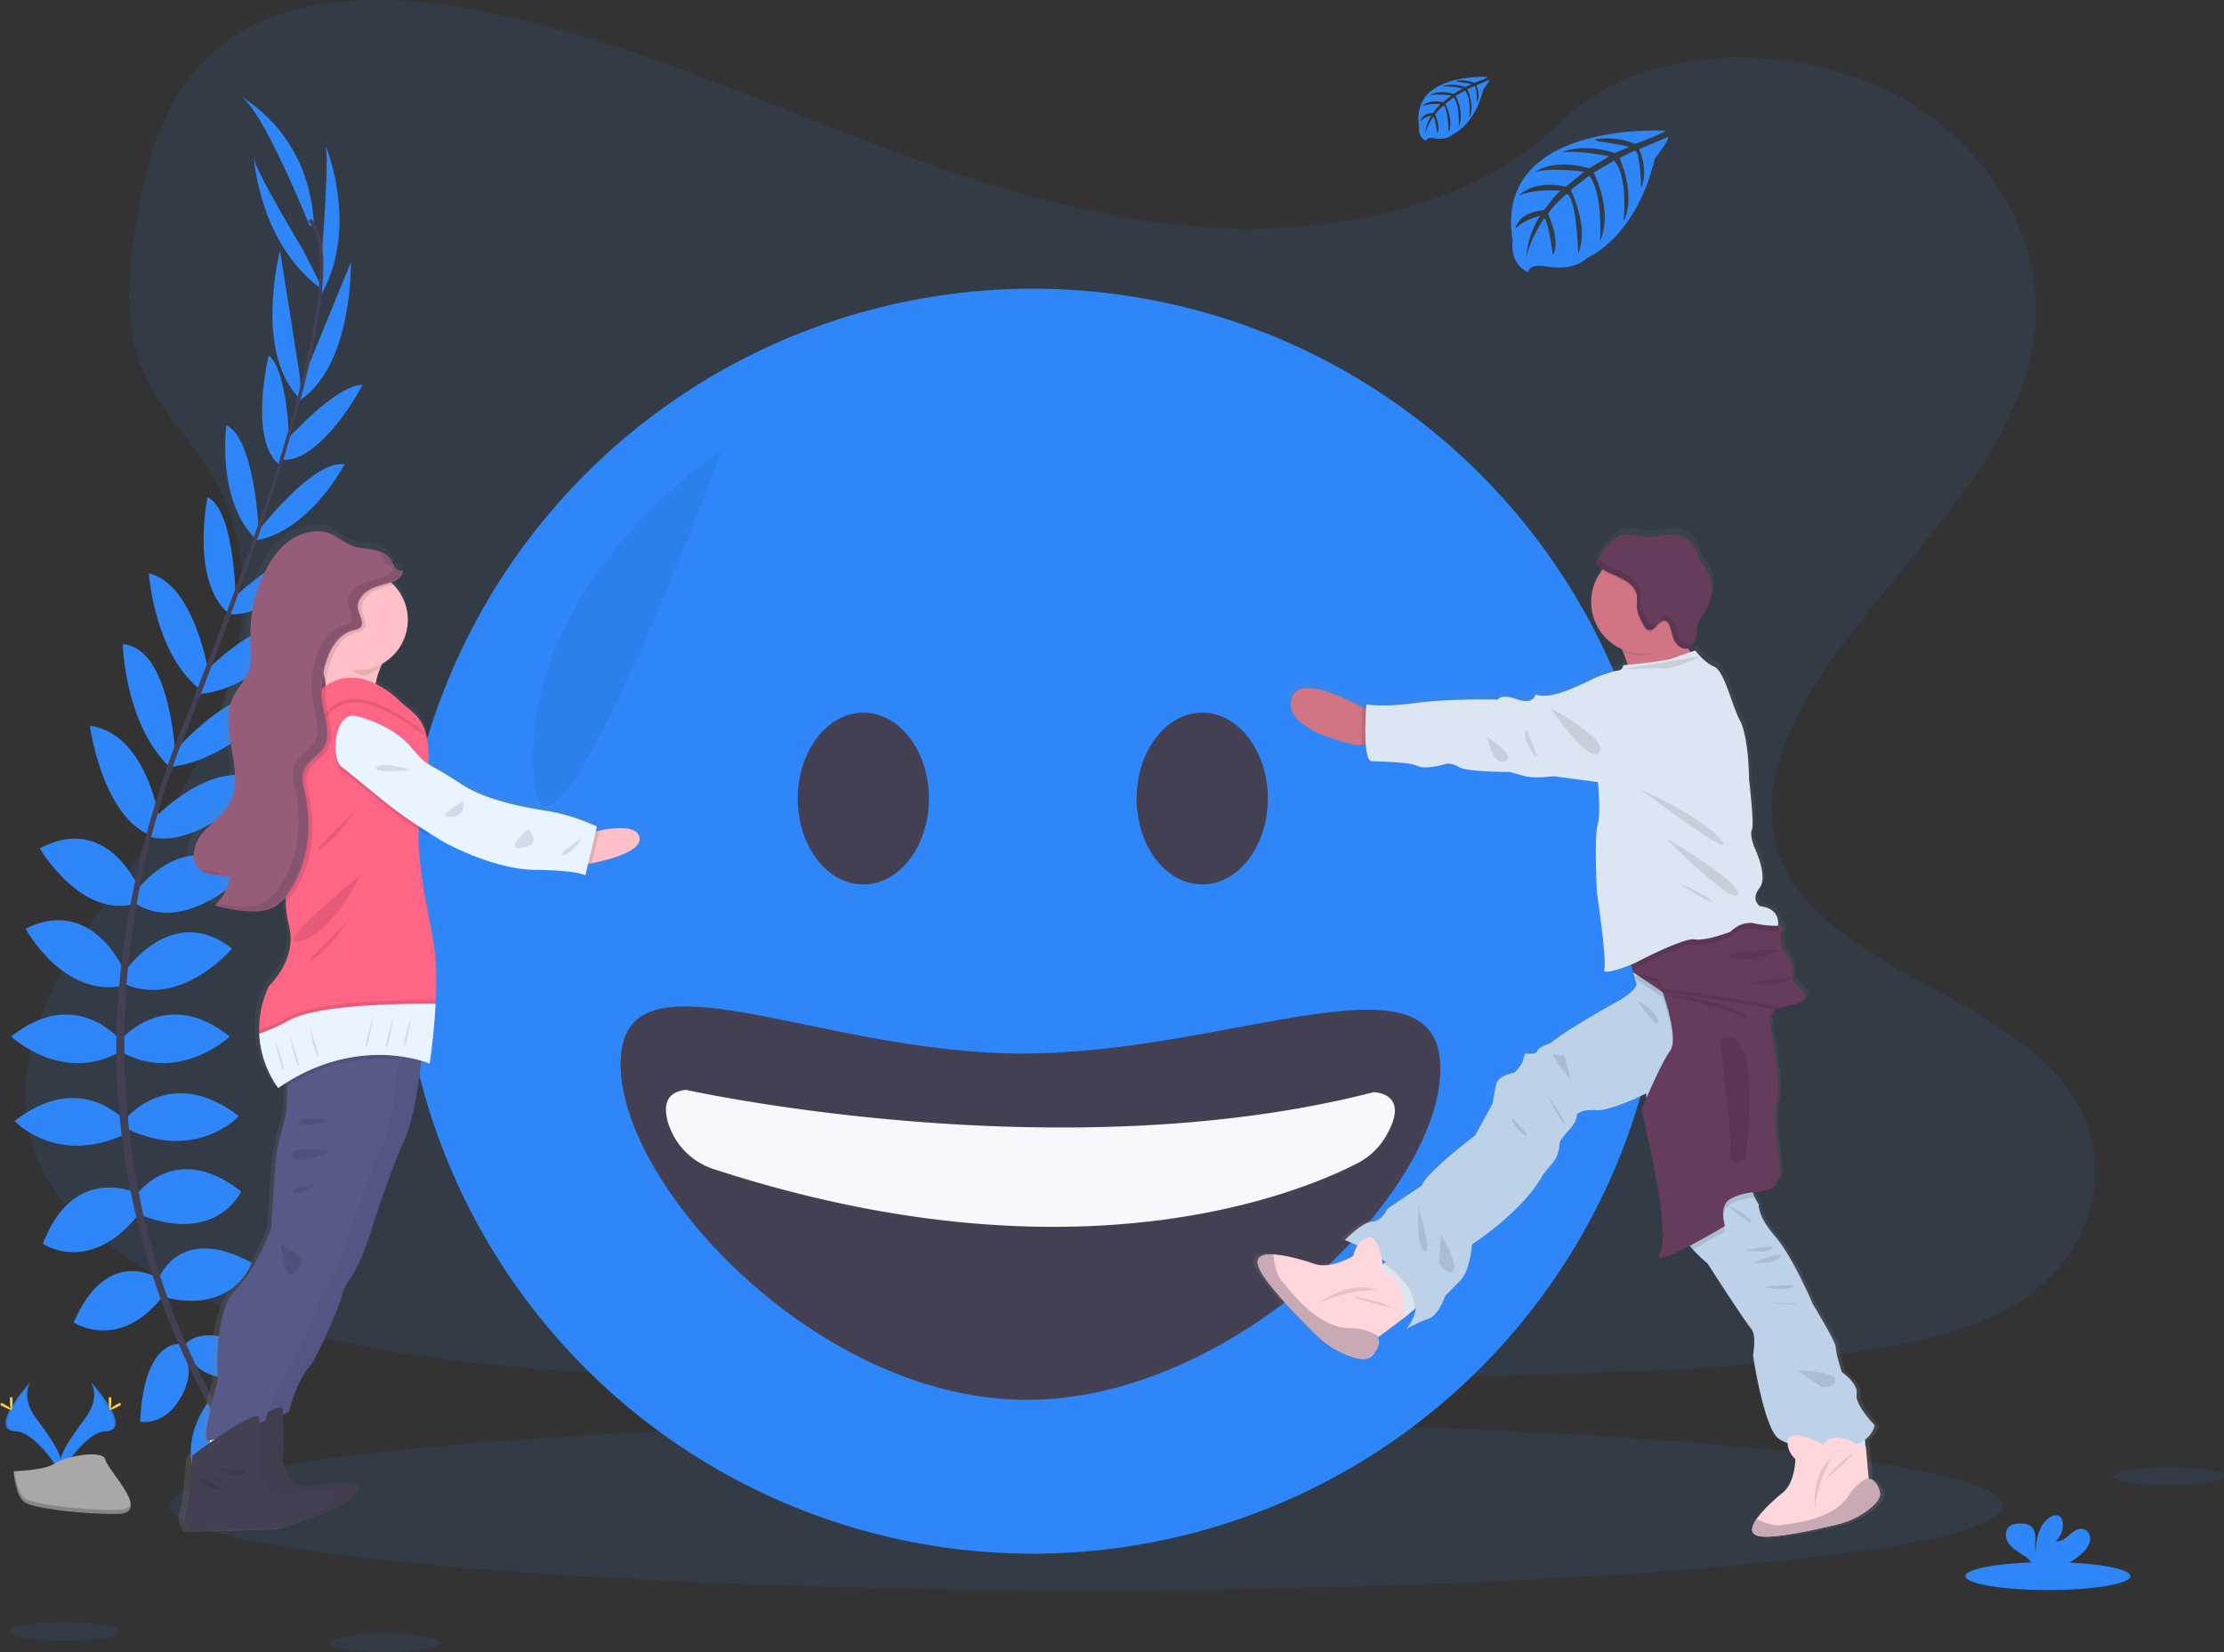 <svg data-name="Layer 1" xmlns="http://www.w3.org/2000/svg" xmlns:xlink="http://www.w3.org/1999/xlink" width="1084.77" height="805.94"><rect width="100%" height="100%" fill="#333333" stroke="none"/><defs><linearGradient id="a" x1="822.82" y1="797.01" x2="822.82" y2="304.35" gradientUnits="userSpaceOnUse"><stop offset="0" stop-color="gray" stop-opacity=".25"/><stop offset=".54" stop-color="gray" stop-opacity=".12"/><stop offset="1" stop-color="gray" stop-opacity=".1"/></linearGradient><linearGradient id="b" x1="258.73" y1="794.35" x2="258.73" y2="303.01" xlink:href="#a"/><linearGradient id="c" x1="255.59" y1="323.37" x2="255.59" y2="322.54" xlink:href="#a"/><linearGradient id="d" x1="253.51" y1="322.46" x2="253.51" y2="321.18" xlink:href="#a"/></defs><path d="M598.97 111.4c-64.72-2.24-126.36-23.14-185.22-46S296.59 17.22 233.38 5.1c-40.63-7.79-87.1-8.89-119.83 12.9-31.51 21-41.69 57.14-47.16 90.72-4.12 25.26-6.54 51.85 4.74 75.5 7.84 16.42 21.75 30.22 31.36 45.94 33.47 54.73 9.81 122.2-26.45 175.64-17 25.06-36.75 49-49.88 75.65S7 538.7 18.49 565.97c11.38 27 38.51 47.24 67.9 61.49 59.69 28.95 130 37.23 198.61 41.93 151.83 10.38 304.46 5.89 456.69 1.38 56.34-1.67 112.92-3.35 168.34-12.07 30.78-4.83 62.55-12.51 84.9-31 28.36-23.53 35.39-63.37 16.38-92.88-31.88-49.49-120-61.78-142.31-114.89-12.26-29.24.33-61.8 18.16-88.91 38.24-58.17 102.33-109.2 105.71-175.68 2.31-45.66-28.5-91.39-76.14-113-49.93-22.64-119.18-19.79-156 17.69-37.95 38.5-104.61 53.36-161.76 51.37z" fill="#2e86f8" opacity=".1"/><path d="M103.94 684.07s21-3.36 33.6 11.48c0 0-9.24 7.28-29.12-2.8zm-2.25-.32s-13.39 16.52-6.82 34.84c0 0 10.92-4.37 12.11-26.63zm-12.03-27.12s8.4-15.4 42 6.16c0 0-4.48 10.36-19.32 9.52s-18.76-7.56-22.68-15.68zm-2.17-1.11s-17.43-2-19.12 37.9c0 0 11 2.3 18.9-10.32s4.61-19.7.22-27.58zM77.38 623.7s9.8-27.17 45.36-7.84c0 0-8.12 24.92-41.72 17.08zm-11-40.61s18.49-27.44 51.25-2c0 0-11.48 25.77-48.45 11.76zm-3.89-38.64s21.57-25.2 54.05 0c0 0-20.44 22.12-54 6.44zm-3.36-37.48s21.85-26.32 52.93-1.4c0 0-24.64 23.24-52.93 7.56zm1.96-33.36s23-33.89 52.09-10.93c0 0-24.64 29.13-52.09 17.37zm5.29-38.93s24.37-33.6 52.65-7.84c0 0-28.84 29.12-52.65 14zm8.16-34.79s28.84-31.57 54-19c0 0-30.06 33.53-55.26 27.37zm10.08-32.92s33.32-38.65 52.64-25.76c0 0-24.52 30-55 33zm14.55-38.31s29.13-31.58 50.41-23.69c0 0-24.92 32.77-54.32 33.61zm13.21-35.78s32.2-30.24 46.2-24.92c0 0-23.24 33.6-47.6 31.64zm12.84-33.04s27.72-36.12 42.84-33.32c0 0-16.8 32.2-42.84 37zm13.98-44.54s24.5-27.7 37.73-27.63c0 0-19.34 37-38.74 36.66zm8.28-29.66l23.66-57.67s1.19 52.14-26.67 68.39zm9.61-63.62s3.92-48.16 1.4-52.08c0 0 16.92 40-1.57 73.36zM76.38 623.05s-24.54-15.21-40.43 22c0 0 21.84 14.49 43.31-12.51zm-10.75-41.5s-30.1-13.74-44.71 25.12c0 0 23.26 15.95 47.45-15.31zm-4.54-34.79s-21.56-25.2-54 0c0 0 20.44 22.12 54 6.44zm-2.71-39.79s-21.84-26.32-52.93-1.4c0 0 24.65 23.24 52.93 7.56zm2.71-32.41s-15.32-38-48.62-21.63c0 0 18 33.66 47.27 27.93z" fill="#2e86f8"/><path d="M68.38 434.49s-15.22-38.61-49-20.7c0 0 20.68 35.38 47.5 26.67zm9.4-34.4s-6-42.33-33.95-46.12c0 0 5.93 44.64 30.22 53.75zm7.6-33.12s-2.34-51-25.49-52.77c0 0 .78 38.71 22.88 60zm16.19-39.76s-6.91-42.41-29-47.6c0 0 2.74 41.08 26.82 58zm13.39-34.02s-.24-44.18-13.73-50.67c0 0-8.38 40 9.82 56.31zm11.29-33.84s-1.87-45.5-15.87-51.91c0 0-4.79 36 13.77 54.89zm14.9-40.38s-.09-37-10.06-45.67c0 0-9.93 40.53 4.85 53.11z" fill="#2e86f8"/><path d="M146.3 183.81l-9.7-61.58s-13.22 50.46 10.17 72.74zm1.9-61.2s-24.92-41.4-24.41-46c0 0 2.65 43.39 34 65zm2.92-12.23s-23.52-58.8-34.16-63.57c0 0 33.6 17.09 36.12 61.89z" fill="#2e86f8"/><path d="M138.06 224.68l-1.6-.5c19.85-64.73 24.8-106 13.94-116.34l1.16-1.22c11.51 10.91 6.82 51.74-13.5 118.06z" fill="#444053"/><path d="M83.38 376.19l-2.38-.84c2.1-5.93 4.38-11.95 6.76-17.89 20.72-51.63 38.35-99.67 49.67-136.55l2.06-1c-11.33 37-28.65 86.83-49.39 138.53-2.34 5.87-4.6 11.85-6.72 17.75z" fill="#444053"/><path d="M133.49 732.52c-.32-.36-32.5-36.58-54.92-98.44a364.42 364.42 0 01-21.7-112.77c-1.53-48.13 8.56-101.88 25.87-150.69l1.88 2.2c-38.84 109.56-23.41 203.45-2.94 260 22.19 61.29 54 97.13 54.31 97.48z" fill="#444053"/><ellipse cx="529.83" cy="734.49" rx="446.98" ry="41.12" fill="#2e86f8" opacity=".1"/><circle cx="503.74" cy="449.31" r="308.5" fill="#2e86f8"/><ellipse cx="421.09" cy="389.51" rx="31.99" ry="41.9" fill="#444053"/><ellipse cx="586.39" cy="389.51" rx="31.99" ry="41.9" fill="#444053"/><path d="M702.55 521.3c0 60.15-100.48 161.48-201.86 161.48s-198-103.61-198-163.77 94.57-5.14 196-5.14 203.86-52.73 203.86 7.43z" fill="#444053"/><path d="M334.59 531.58s182.24 40.56 335.35 1.14c0 0 18.74 0 5.94 21.66a34.49 34.49 0 01-14 13.13c-29.5 15.08-138.79 59.65-313.5 2.81a34.36 34.36 0 01-22.68-23.23c-2.02-7.44-1.14-14.48 8.89-15.51z" fill="#f6f8fb"/><path d="M352.15 219.65s-92.93 59.42-92.17 152.32 92.17-152.32 92.17-152.32z" opacity=".05"/><path d="M976.61 775.16c-1.6-6.37-5.48-6.48-5.48-6.48l-.06-.64-1.43-15.73a.88.88 0 01-.2.21l-.08-2a10.54 10.54 0 00-.1-1.13 13.12 13.12 0 004.81-6.71c-.59-.75-.15-.6-.15-.6s-9.71-9.94-8.74-15.12-7.31-10.81-7.31-10.81-3-9.26-3-12.07-11.34-21.26-11.34-21.26-10-23.47-18.78-33.55-8-15.57-8-15.57a18.75 18.75 0 01-1.95-3.41 21.83 21.83 0 01-1-2.56c1.8-.23 3-.27 3-.27s7.19-1.23 7.51-2.71a9.39 9.39 0 012.45-4.42c1.37-1.47-3.9-29.47-1.1-36.71s-3.59-40.46-3.59-40.46a7.37 7.37 0 013.17-5l4.24-1.67 2.15-.52.29-.07.44-.11 1-.25.29-.08.62-.17.23-.06 1-.31.33-.11.47-.16.36-.14.48-.19.53-.25.31-.16.33-.19.26-.17a4.08 4.08 0 00.39-.31l.2-.2a2.85 2.85 0 00.23-.26 1.37 1.37 0 00.13-.2l.06-.08a2.16 2.16 0 00-.21-2.24 17.07 17.07 0 00-3.8-3.91l-2.31-3.55a.15.15 0 010-.07c0-.18.07-.38.12-.58a6.7 6.7 0 00.11-2.28.53.53 0 000-.13 5.81 5.81 0 00.05-.72v-.31c0-.23 0-.46-.05-.69s0-.23 0-.35-.08-.44-.13-.66-.06-.26-.1-.39-.11-.41-.18-.62l-.15-.41c-.07-.19-.15-.39-.23-.58s-.12-.29-.19-.43-.16-.36-.25-.54-.15-.29-.22-.43-.18-.34-.28-.51l-.24-.42-.28-.46-.27-.42-.27-.41-.27-.39c-.09-.12-.18-.25-.27-.36l-.26-.36-.24-.31-.25-.32-.21-.26-.22-.27-.17-.19-.18-.21-.12-.14-.13-.14-.07-.08-.07-.07v-.86c0-.14 0-.3-.06-.47v-.06a30.36 30.36 0 01-.25-3.13 8.22 8.22 0 01.72-3.16 1.5 1.5 0 00-.07-1.57 2 2 0 01.1-.21c.69-1.33-.62-2.47-2.26-3.32 0-2.44-1-7.39-9.08-8.28 0 0-4.73-3.19-.16-8.92s-2.69-20.39-2.69-20.39-2.31-6-1.07-8.48-1.44-24.54-1.44-24.54 0-20.35-4.5-29-7.57-24.18-12.76-26.48-9.3-7.86-9.3-7.86l-2.42.78c-.42-.62-.84-1.24-1.24-1.86a4.3 4.3 0 00.57-.2 5.55 5.55 0 002.61-2.43 6.63 6.63 0 00.43-.94 10.55 10.55 0 00.58-3.66 18.48 18.48 0 01.11-3.72c.41-2 1.79-3.6 3-5.27a24.34 24.34 0 004.49-11.29 17.09 17.09 0 00-2.85-11.66c-1.18-1.66-2.71-3.13-3.45-5-.34-.86-.49-1.78-.75-2.66a13.22 13.22 0 00-11.28-9.08c-4.25-.39-8.44 1.23-12.7 1.18-4.94-.06-10-2.32-14.63-.6a14.39 14.39 0 00-5.35 4 42 42 0 00-3.14 3.91c-.57.8-1.11 1.61-1.62 2.45v.07c-.52.85-1 1.72-1.46 2.61a.89.89 0 00-.07.66 1.2 1.2 0 00.6.57 6.88 6.88 0 012.22 1.28 7.65 7.65 0 00.81.8c-.14.17-.29.33-.43.51a25.32 25.32 0 009.55 38.73l.51 1.12a47.31 47.31 0 012.41 6.56l-2.18.2a2.74 2.74 0 01-2.58 2.63c-2.55.27-10.66 3.27-10.66 3.27s-12.19 6.21-19.54 8.18-10.61.29-10.61.29-.83 5.34-9.15 2.4-9.42.16-9.42.16-23.44-.64-40.51 1.64-24.51.68-24.51.68-.08.9-.17 2.36l-1.73-1c-11.34-6.06-32.25-15.46-35.23-4-4.16 15.93 32.37 22.7 32.37 22.7l2.7-.29 1.77-.19c.34 4.42 1.12 8 2.75 8.39.59.15 18.07.11 22.67 2.26s14.51-1 14.51-1 2.55-.56 6.4 1.72 24.77 2.29 24.77 2.29 1.49.32 6.84 1.89 14.79.21 14.79.21l22.07 2.85s1.57 15.47-.16 21.09-.34 33.27-.34 33.27 5 33.65 3.63 37.64c-1.08 3.09 8.5-.35 12.88-2.06.23.91.52 2 .85 3.23 0 .11.15.18.32.22l.36.24c.16.66.32 1.3.47 1.9l-1.19.32 1.57 1.05a17.37 17.37 0 00.63 1.87c1.3 3-8.19 8.49-8.19 8.49s-26.21 14.33-34.08 21c0 0-6.15 2-6.63 3.91s-6 1.25-6 1.25-.78 2.07-1.41 4.15-4 5.29-4 5.29-7.79 1.22-8.89 5.36a85.39 85.39 0 00-1.79 9.72l-8.75 15.92s-23.86 17.78-26.36 24.58l-16.89 11.32s-2.78 6.2-7.71 6.42-13.44 9-13.44 9 2.5 1 6.17 2.7c-.22.34-.43.68-.61 1a16.05 16.05 0 00-1.49 4.07s-11 6.68-19.18 3.88c-4.62-1.58-13.73-4.31-20.32-4.64-5.07-.25-8.67.92-7.62 5.13 1.79 7.27 19.84 25.57 28.74 34.25a48.22 48.22 0 004.47 3.85 45.81 45.81 0 006.59 4.22 44.76 44.76 0 004.16 1.92 34 34 0 004.69 1.51c3.14.73 6 .7 7.61-1 5.16-5.28 3-9 3-9l.58-.43 14.22-10.64 3.22-2.75.89-.76a19.08 19.08 0 01-4.81 10.48 67.29 67.29 0 0111.13-5.18c5-1.56 8.08-11 8.08-11s2.73-2.78 7.58-7.76 5.75-17.73 5.75-17.73 24.89-15.84 35-34.11c0 0 1.83-2.5 5-6.17s3.28-9.76 3.28-9.76.47-1.77 4.72-6.31 3.7-7.38 3.7-7.38 2-2.79 9.44-2.23 24.92-8.26 24.92-8.26 0 .81.16 2.21c-1.52 3.5-2.52 5.93-2.52 5.93s15.24 60.83 9.13 70.39c-3.17 5 5.57 1.2 14.73-3.57.47.57 1 1.17 1.58 1.81a78 78 0 006.92 6.6l.3.26s18.56 28.64 21.5 32 1 13.24 1 13.24 5.18 34.53 12.26 40.58a16.88 16.88 0 004.88 2.57c-.12 4.3 3.77 7.83 3.77 7.83s-.08 11.44-6.06 16.28c-3.38 2.75-9.75 8.33-13.1 13.14-2.57 3.71-3.37 7 .33 8.16 6.39 2.07 28.83-2.93 39.64-5.56a41.41 41.41 0 0014.77-6.78c3.74-2.75 7-6.08 6.26-9.07zM730.44 660.72c.62.41 1.23.83 1.84 1.26l-1 .8-.41.32c0-.21-.06-.44-.1-.67-.11-.55-.21-1.12-.33-1.71z" transform="translate(-57.62 -47.03)" fill="url(#a)"/><path d="M675.65 361.97l-11.27 1.19-2.66.29s-36-6.71-31.9-22.45c2.94-11.39 23.56-2.07 34.75 4 4.28 2.31 7.17 4.13 7.17 4.13z" fill="#d17483"/><path fill="#dce6f2" d="M702.13 628.05l-12.34 10.61-3.18 2.73-7.4 2.24-18.33-16.18 13.62-10.86.4-.33 11.02-8.78 16.21 20.57zm196.03 64.67l-17.42.81 4.78 21.29 6.53 2.25 18.19-1.52-.49-12.22a11.08 11.08 0 00-11.59-10.61z"/><path d="M674.38 615.97a97.85 97.85 0 00-12.87-7.4 9.08 9.08 0 016-5c3.94-.83 5.95 6.8 6.87 12.4zm15.4 22.69c.75-8.89-6.71-16.64-14.88-22.39l11-8.79 16.2 20.57z" opacity=".1"/><path d="M914.38 695.55c-5.11 16.87-40.26 11.8-47.24 5.8s-12.1-40.26-12.1-40.26 1.92-9.85-1-13.14-21.2-31.7-21.2-31.7-.2-.17-.3-.25a77 77 0 01-6.83-6.55c-5.63-6.17-5.75-9.15-5.75-9.15s-2-11.68-8.89-27.54c-5-11.7-7.07-27.6-7.78-35.15-.25-2.69-.34-4.32-.34-4.32s-17.22 8.74-24.58 8.19-9.32 2.22-9.32 2.22.55 2.81-3.64 7.32-4.66 6.26-4.66 6.26-.09 6.05-3.24 9.68-4.95 6.12-4.95 6.12c-10 18.13-34.54 33.84-34.54 33.84s-.91 12.66-5.71 17.6l-7.48 7.7s-3.08 9.39-8 10.94a65.51 65.51 0 00-11 5.14c20.25-24.31-29.87-43.47-29.87-43.47s8.38-8.72 13.25-8.94 7.61-6.37 7.61-6.37l16.66-11.25c2.46-6.75 26-24.38 26-24.38l8.63-15.79a84.47 84.47 0 011.77-9.56c1.08-4.1 8.77-5.32 8.77-5.32s3.29-3.2 3.9-5.25 1.39-4.11 1.39-4.11 5.44.68 5.91-1.24 6.54-3.88 6.54-3.88c7.77-6.67 33.62-20.88 33.62-20.88s9.36-5.46 8.08-8.43a16.09 16.09 0 01-.63-1.85v-.16q-.17-.57-.33-1.2c-1.18-4.57-2.48-11.58-2.48-11.58s45.49-26.45 60.42-19.74c4.36 1.95 6.9 6.87 8.23 13.15 2.13 10.05 1.16 23.57-.47 33.95a97.56 97.56 0 01-2.73 12.65c-3.56 11.45-4.25 28.38-4.25 28.38s-.47 32.27-1.62 40.21a19.64 19.64 0 001.7 10.82 18.64 18.64 0 001.93 3.38s-.82 5.44 7.88 15.45 18.52 33.27 18.52 33.27 11.23 18.29 11.19 21.1 2.92 12 2.92 12 8.17 5.56 7.21 10.71 8.62 15 8.62 15-.4-.17.18.58z" fill="#bdd2e8"/><path d="M798.05 487.68s9.8 4.71 10.6 10.33-10.6-10.33-10.6-10.33zM760.59 520l5.36 6.27-2.78-11.39-5.89-.38 3.31 5.5zm-6.21 13.32c.58.45 7.15 15.14 8.91 15.31s-8.91-15.31-8.91-15.31z" opacity=".1"/><path d="M862.87 491.97a97.56 97.56 0 01-2.73 12.65c-3.56 11.45-4.25 28.38-4.25 28.38s-.47 32.27-1.62 40.21a19.64 19.64 0 001.7 10.82c-3 .29-8.57 1.16-12.37 3.61-5.35 3.46-2.25 12.94-2.25 12.94s-7.71 4.64-15.61 8.84c-5.63-6.17-5.75-9.15-5.75-9.15s-2-11.68-8.89-27.54c-5-11.7-7.07-27.6-7.78-35.15 3-7 7.95-17.78 11.28-22.43 3.53-4.93-.68-19.85-3.62-28.58l-.81-.55-9.67-6.49-2.94-2-1.54-1 1.17-.32 66.19-18.16c2.09 10.05 1.12 23.57-.51 33.92z" opacity=".1"/><path d="M796.04 473.89l4.48 3 9.66 6.49.82.55c2.94 8.73 7.15 23.65 3.61 28.58-5.11 7.15-14 28.84-14 28.84s15 60.34 9 69.83 31.77-13.21 31.77-13.21-3.09-9.48 2.26-12.94 14.35-3.77 14.35-3.77 7.09-1.22 7.41-2.69a9.2 9.2 0 012.42-4.38c1.34-1.46-3.85-29.24-1.09-36.42s-3.55-40.14-3.55-40.14a7.32 7.32 0 013.14-5 9.25 9.25 0 012.58-1.24l.57-.16c.34-.1.7-.19 1-.26 4.3-1.07 9-2 10-4l-1-1.52-5.27-8.14a6.06 6.06 0 01.15-2.38c0-.16.06-.33.08-.49.77-5.19-5.21-11.49-5.21-11.49a30 30 0 01-.46-4.48v-.05a11.15 11.15 0 01.64-4.68z" fill="#653c5b"/><path d="M812.89 485.39c-.52-.11 32.26 1.06 42.39 14 0 .03.36-4.68-42.39-14zm25.84 21.58s6.54 47 5.09 55.19 7.62 2.91 7.62 2.91 9.25-68.22-12.71-58.1z" opacity=".1"/><path d="M880.54 486.97a4.19 4.19 0 00-.24-.47c-2.21-3.7-6.77-4.47-6-9.19 0-.19.07-.4.12-.61a6.58 6.58 0 00.11-2.26c-.53-4.76-5.24-9.72-5.24-9.72a29.36 29.36 0 01-.43-6.25v-.05a8.15 8.15 0 01.71-3.13 1.46 1.46 0 00-.07-1.55c-1.22-2.07-6.63-3.41-6.63-3.41l-36.65 5.81c-4.33 1.48-8.46 3-12.23 4.45-11.31 4.32-19.33 7.91-19.33 7.91l.27 1.07c.24 1 .64 2.55 1.13 4.34.16.62 3.19-.11 3.38.55l1.12 2.46 8.09 2.24s.66 1.65 1.57 4.25c0 .15.11.31.16.47l.66.09c15.29 1.88 36.47 4.87 55.3 8.68z" opacity=".1"/><path d="M869.47 491.23l-.57.16c-19.71-4.12-42.5-7.33-58.52-9.29-1-2.87-1.72-4.71-1.72-4.71l-12.06-3.34-.33-1.16c-.58-2.09-1.06-4-1.34-5.1l-.27-1.07s8-3.59 19.33-7.9c3.77-1.45 7.91-3 12.24-4.46l36.64-5.8a24.09 24.09 0 013.9 1.37c1.87.87 3.57 2.11 2.8 3.59-1.51 2.92-.27 9.42-.27 9.42s6.38 6.72 5.13 12 3.59 5.95 5.89 9.81-4.94 4.94-10.85 6.48z" fill="#653c5b"/><path d="M835.82 332.76s-48.1 3.86-42.58-.48c2.76-2.17.86-8.63-1.74-14.54a105.4 105.4 0 00-5.85-11.21s36.56-10.56 32.64-4.56c-1.16 1.77-.11 5.18 2 9.11 4.89 9.38 15.53 21.68 15.53 21.68z" fill="#d17483"/><path d="M820.26 311.11c-1 1.19-3.59-.23-4.84.75-4.37 3.42-8.51 7.95-14.48 7.86a25.09 25.09 0 01-9.44-2 105.4 105.4 0 00-5.85-11.21s36.56-10.54 32.64-4.54c-1.16 1.8-.11 5.21 1.97 9.14z" opacity=".1"/><path d="M826.51 293.97a25.2 25.2 0 11-24.83-25.56 25.11 25.11 0 0124.83 25.56z" fill="#d17483"/><path d="M867.21 454.21a50.5 50.5 0 01-11.78-1.24c-6.17-1.42-11.4 4.11-11.4 4.11s-12 4.69-17.45 3.73-29.35 11.65-29.35 11.65l-1 .39c-.58-2.09-1.06-4-1.34-5.1l-.27-1.07s8-3.59 19.33-7.9c3.77-1.45 7.91-3 12.24-4.46l36.64-5.8a24.09 24.09 0 013.9 1.37 8.32 8.32 0 01.48 4.32zm-191.56-92.24l-11.27 1.19a140.9 140.9 0 01.19-18.21c4.28 2.31 7.17 4.13 7.17 4.13z" opacity=".1"/><path d="M826.91 317.3s-7.11 2.25-11.11 3.82-24.07 3.33-24.07 3.33a2.71 2.71 0 01-2.54 2.62c-2.51.25-10.51 3.23-10.51 3.23s-12 6.16-19.28 8.12-10.47.29-10.47.29-.81 5.29-9 2.37-9.29.16-9.29.16-23.13-.63-40 1.63-24.18.68-24.18.68-2.19 26.52 2.4 27.74c.58.16 17.83.11 22.36 2.24s14.31-1 14.31-1 2.52-.55 6.32 1.72 24.43 2.27 24.43 2.27 1.47.31 6.75 1.87 14.58.21 14.58.21l21.77 2.85s1.55 15.35-.15 20.92-.34 33-.34 33 5 33.38 3.59 37.34 14.77-2.88 14.77-2.88 23.92-12.62 29.35-11.66 17.45-3.72 17.45-3.72 5.24-5.53 11.41-4.11a50.06 50.06 0 0011.77 1.2s1.74-8.37-8.85-9.56c0 0-4.67-3.16-.17-8.84s-2.63-20.17-2.63-20.17-2.27-5.93-1.06-8.42-1.41-24.33-1.41-24.33 0-20.19-4.44-28.81-7.47-24-12.59-26.26-9.17-7.85-9.17-7.85z" fill="#dce6f2"/><path d="M800.13 384.97s31.19 13.87 39.57 25.05-39.57-25.05-39.57-25.05zm12.33 23.78s37.7 21.92 35.12 27.48-35.12-27.48-35.12-27.48zm6.16 22.05s13.63 5.51 16.09 8.64-16.09-8.64-16.09-8.64zm-62.42-85.5s28.81 15.45 23.86 21.72-23.86-21.72-23.86-21.72zm-11.5 10.89s4.7 11 4.82 12.89-8.68-11.33-4.82-12.89zm-19.32 2.96c0 .59 15 9.79 8.81 12.21s-8.81-12.21-8.81-12.21zm11.41 185.41c.44.59 2 6.36 6.8 8.94s-6.8-8.94-6.8-8.94zm-44.99 43.7c-.07 4.86-.89 20.33 3.07 22s-3.07-22-3.07-22zm11 13.71s9.06 15.31 5.93 17.92-6.73-3.64-6.73-3.64zm161.33 33.31a50.87 50.87 0 0011.18.9c6.07-.21-11.18-.9-11.18-.9zm-4.75-7.44s11.17 2.08 15.18-.07-15.18.07-15.18.07zm-4.4-11.87s11.18.9 13.45-2.9-13.45 2.9-13.45 2.9zm-3.15-6.22s10.73 1.78 12.53-.7-12.53.7-12.53.7zm-10.45-22.55s11.56 5.47 12.84 8.59-12.84-8.59-12.84-8.59zm-14.87-293.23a25.11 25.11 0 01-9.69 19.49c-.07-.13-.13-.26-.19-.39-1.1-2.35-1.38-5-2.4-7.34a3.55 3.55 0 00-1.78-2.05c-1.62-.63-3.23.85-4.3 2.18s-2.66 2.83-4.29 2.24a4.07 4.07 0 01-2-2.11c-1.67-3-3.4-6.17-3.51-9.59a42.74 42.74 0 00.06-5.06c-.43-2.94-2.64-5.41-5.18-7.07a64.71 64.71 0 00-8.25-4 12.25 12.25 0 01-3.5-2.24 25.2 25.2 0 0145 15.94z" opacity=".1"/><path d="M778.38 274.29c-.61 1.42 1.71 1.29 2.72 2.49a11.18 11.18 0 003.89 2.64 66.81 66.81 0 018.25 4c2.55 1.67 4.75 4.13 5.18 7.08a44.81 44.81 0 01-.05 5.05c.11 3.43 1.83 6.58 3.5 9.6a4.19 4.19 0 002 2.11c1.64.58 3.21-.91 4.29-2.24s2.69-2.81 4.31-2.19a3.56 3.56 0 011.77 2.05c1 2.37 1.3 5 2.4 7.35s3.46 4.47 6.1 4.12a5.25 5.25 0 003.73-2.74 9.28 9.28 0 001-4.55 18.16 18.16 0 01.11-3.69c.41-2 1.76-3.58 2.92-5.23a24.22 24.22 0 004.41-11.17 17.07 17.07 0 00-2.81-11.56c-1.16-1.65-2.68-3.11-3.41-5-.33-.85-.48-1.76-.74-2.64a13.05 13.05 0 00-11.13-9c-4.18-.39-8.32 1.22-12.52 1.17-4.87-.05-9.9-2.3-14.44-.59a14.12 14.12 0 00-5.27 4 40.48 40.48 0 00-6.18 9" fill="#653c5b"/><path d="M672.58 651.97l-.58.43s2.16 3.72-2.93 9c-2.39 2.45-7.44 1.33-12.13-.54a46 46 0 01-15-9.91c-8.77-8.61-26.58-26.76-28.35-34-1-4.18 2.52-5.34 7.52-5.09 6.5.33 15.48 3 20 4.61 8.06 2.77 18.91-3.85 18.91-3.85a16.32 16.32 0 011.47-4 9.08 9.08 0 016-5c3.9-.79 5.91 6.84 6.84 12.39 0 .22.07.45.11.67.44 2.77.61 4.88.61 4.88 6.93-.48 9.88 9.58 9.51 14.73s2 5.19 2 5.19z" fill="#ffd6db"/><path d="M672 652.37s2.16 3.72-2.93 9c-2.39 2.45-7.44 1.34-12.13-.54a45.85 45.85 0 01-15-9.91c-8.78-8.61-26.58-26.76-28.35-34-1-4.18 2.52-5.34 7.52-5.09.43 4.22 1.51 10 4.15 13.07 4.5 5.22 17.35 22.8 33.42 23a25 25 0 0113.92 4z" fill="#c8a9b4"/><path d="M642.92 635.74s15.5-11.86 28.53-6.51c0 0-11.48-.91-28.53 6.51zm17.57-2.84s14.82 4.64 17.77 4.68-15.24-5.82-17.77-4.68zm216.42 35.55s17.79.37 18.36 4.41-6.64 3.8-6.64 3.8z" opacity=".1"/><path d="M911.43 720.68l.06.64s3.83.12 5.4 6.43c.74 3-2.48 6.27-6.12 9a40.89 40.89 0 01-14.57 6.73c-10.66 2.6-32.8 7.56-39.1 5.52-3.65-1.19-2.86-4.42-.32-8.1 3.3-4.78 9.58-10.31 12.92-13 5.89-4.8 6-16.15 6-16.15s-5.23-4.76-3.32-9.93 17.15 2.7 17.15 2.7c2.9-5.48 11.91-3 15.64-.28s4.87.94 4.87.94z" fill="#ffd6db"/><path d="M911.49 721.32s3.83.12 5.4 6.43c.74 3-2.48 6.27-6.12 9a40.89 40.89 0 01-14.57 6.73c-10.66 2.6-32.8 7.56-39.1 5.52-3.65-1.19-2.86-4.42-.32-8.1 3.4 1.65 8.28 3.55 11.86 3 6.07-1 25.45-2.44 33.18-14.51a22.35 22.35 0 019.61-8.66z" fill="#c8a9b4"/><path d="M885.19 735.56s-1.7-17.33 8.49-24.71c0 0-6.09 8.29-8.49 24.71zm6.12-14.67s10.48-9 11.9-11.27-11.58 8.82-11.9 11.27zm-23.2-257.83s-13.51 7-23.34 4.23 23.34-4.23 23.34-4.23zm4.81 14.07s-2.12 3.8-15.37 2.87 15.37-2.87 15.37-2.87zm-43-176.16l.56-.78c.41-.59.8-1.2 1.16-1.82a24.35 24.35 0 00-1.72 2.6zm-5.6 13c-2.63.35-5-1.78-6.1-4.12s-1.38-5-2.4-7.35a3.56 3.56 0 00-1.77-2.05c-1.62-.62-3.23.86-4.31 2.19s-2.65 2.82-4.29 2.24a4.13 4.13 0 01-2-2.11c-1.68-3-3.4-6.17-3.51-9.59a45 45 0 000-5.06c-.42-2.95-2.63-5.41-5.18-7.07s-5.48-2.7-8.25-4a11.14 11.14 0 01-3.88-2.64c-1-1.2-3.34-1.07-2.72-2.49.46-.92 1-1.81 1.5-2.69a41.44 41.44 0 00-3.09 5.1c-.61 1.42 1.71 1.29 2.72 2.49a11.18 11.18 0 003.89 2.64 66.81 66.81 0 018.25 4c2.55 1.67 4.75 4.13 5.18 7.08a44.81 44.81 0 01-.05 5.05c.11 3.43 1.83 6.58 3.5 9.6a4.19 4.19 0 002 2.11c1.64.58 3.21-.91 4.29-2.24s2.69-2.81 4.31-2.19a3.56 3.56 0 011.77 2.05c1 2.37 1.3 5 2.4 7.35s3.46 4.47 6.1 4.12a5.25 5.25 0 003.73-2.74 7.78 7.78 0 00.42-.93 4.91 4.91 0 01-2.51 1.25zm-33.21 12.39s11.51-.57 19.17-.31 19-5.92 19-5.92" opacity=".1"/><path d="M372.78 453.51c-1.16-5.9-12.07-4.95-20-3.43-.67.13-1.32.26-1.94.4l.57-2.37-3.73-1.54a98.15 98.15 0 00-22.84-6.33c-11.48-1.72-29.68-5.41-40.87-12.56-10.17-6.5-14.25-8.38-17.09-10.13v-1.53c0-2.9-.17-5.56-.39-7.93a33.43 33.43 0 00-1.26-6.43c-2.38-7.89-7.74-10.42-13.11-15.36a49.16 49.16 0 00-11.83-8.24 31.66 31.66 0 012.28-7.58c.15-.37.31-.73.46-1.1 0-.05 0-.09.07-.14.16-.37.32-.74.48-1.09a24.64 24.64 0 0012.87-21.56 24.37 24.37 0 00-7.24-17.33q-.58-.57-1.2-1.11l1.16-.38c2.47-.88 5.16-3.3 4.44-5.36h-.36a2.07 2.07 0 00-.1-.43 5 5 0 01-3-1.13c-1.15-1.42-1.5-3.55-3.61-5.54a9.85 9.85 0 00-1.57-1.36 13.86 13.86 0 00-5.09-2.11c.15.1.31.18.46.29l.31.24c-4.19-1-8.92-.85-12.9-2.56a18.69 18.69 0 01-2.75-1.51l.52.14c-2.15-1.24-4.08-2.83-6.31-4a17.41 17.41 0 00-3.89-1.41l1 .59A23.26 23.26 0 00199 306.4c-6.15 3.62-10.51 9.43-13.75 15.54a66.27 66.27 0 00-7.7 33.37c.2 5.6 1.1 11.41-1 16.67-1.74 4.4-5.39 7.9-7.57 12.12-8.41 16.32 7.08 37.52-2.41 53.3-3.43 5.71-9.57 9.49-13.75 14.74s-5.69 13.74-.12 17.68c4 2.84 9.69 1.92 14.46 3.36a23 23 0 01-6.81 12.88l-.78-.15c-.18.17-.35.35-.54.51l.74.19-.28.27a76.66 76.66 0 0016 2.84c4.81.34 9.9.16 14.08-2.12a19 19 0 005.5-4.7c0 1 .07 1.88.13 2.79a54.21 54.21 0 001.56 10.91c4.63 16.79-10 29.95-10 29.95a48.33 48.33 0 00-4.9 23.5 48.93 48.93 0 003 14.38c.14.37.27.73.41 1.08.27.7.56 1.38.84 2 .43 1 .86 1.87 1.29 2.69.28.56.56 1.08.83 1.56a36.24 36.24 0 003.22 4.93q2.22-1.51 4.44-2.85v1.79c.08 6.19-.54 14-.54 14s-4.64 16.57-5.1 21.34-2.25 34.27-2.25 34.27-6.26 19.07-17.84 30.64-9 44.71-9 44.71-8.11 27.91-5.33 29.27a2.83 2.83 0 001.39.08v1.13c-5 3.47-8.8 6.28-8.8 6.28s-1.39 22.92-3.25 27.35 2.32 9.65 2.32 9.65 41.25-1.14 44.84-1.37c1.65-.1 7.15-1.89 12.84-4.42 4.89-1.09 19.65-6.84 25-12.19a7.83 7.83 0 001.88-2.54c2.55-6.36-20.51-1.59-26.77-1.59s-6.95-4.77-9.85-8.4-.81-9.64-.81-9.64l-.6-17 2.75-1.11s3.71-14.53 9.73-21.56 16.69-33.82 16.92-35.18.46-3.86 4.86-10 8.72-19.26 8.72-19.26 10-31.32 17.61-47.43c4.67-9.85 7.27-27.3 8.58-39.4a39.47 39.47 0 014.24 1.42s2.14-13.71 3-29.36a167.54 167.54 0 00-.19-24c-1.22-13-8.81-38.17-8.36-61.59 1.83 1.18 3.61 2.3 5.21 3.3 0-.59.07-1.17.11-1.76 4.1 2.55 7.06 4.3 7.06 4.3s24.56 13.61 46.11 13.84 25.26 2.72 25.26 2.72l1.36-5.62 1.93-.36c9.08-1.74 25.19-5.87 23.86-12.64z" transform="translate(-57.62 -47.03)" fill="url(#b)"/><path d="M256.15 323.37l-1.12-.83a2.39 2.39 0 01.46.79z" transform="translate(-57.62 -47.03)" fill="url(#c)"/><path d="M253.63 322.41h.67l-.63-.47h.17l-1.12-.82a2.39 2.39 0 01.45.78h.25a2.2 2.2 0 01.21.51z" transform="translate(-57.62 -47.03)" fill="url(#d)"/><path fill="#965d7b" d="M147.39 316.42h17.83v27.83h-17.83z"/><path opacity=".1" d="M147.39 316.42h17.83v27.83h-17.83z"/><path fill="#e8f4ff" d="M118.61 711.47H102.4v-21.84h16.21z"/><path d="M149.38 316.84c4.35 1.66 9.25 10.45 9.49 17.79.1 3.31-3.79 8.93-3.79 8.93l4-.47c2.05-.27 4.71-.63 7.53-1.05 2.36-.36 4.83-.76 7.15-1.19 6.37-1.18 11.58-2.59 10.15-3.89-.69-.63-.87-1.84-.69-3.38a32.44 32.44 0 012.22-7.52c.31-.79.65-1.57 1-2.31 1.47-3.36 2.89-6 2.89-6s-13.61-1-25-1.47c-3.89-.17-7.53-.28-10.31-.29h-1.09c-3.45-.02-5.11.26-3.55.85z" fill="#ffc1c7"/><path d="M206.56 504.18s-2 36.25-9.45 52.23S180 603.47 180 603.47s-4.28 13.06-8.56 19.14-4.5 8.56-4.73 9.91-10.58 27.92-16.44 34.9-9.45 21.39-9.45 21.39-25.67 10.8-28.37 9.45 5.18-29 5.18-29-2.48-32.88 8.78-44.36 17.34-30.39 17.34-30.39 1.8-29.28 2.25-34 4.95-21.17 4.95-21.17 1.35-17.34-.22-20.71 55.83-14.45 55.83-14.45z" fill="#575a89"/><path d="M206.56 504.18s-2 36.25-9.45 52.23S180 603.47 180 603.47s-4.28 13.06-8.56 19.14-4.5 8.56-4.73 9.91-10.58 27.92-16.44 34.9-9.45 21.39-9.45 21.39-25.67 10.8-28.37 9.45 5.18-29 5.18-29-2.48-32.88 8.78-44.36 17.34-30.39 17.34-30.39 1.8-29.28 2.25-34 4.95-21.17 4.95-21.17 1.35-17.34-.22-20.71 55.83-14.45 55.83-14.45z" opacity=".05"/><path d="M137.89 687.46l.68 19.47s-2 6 .78 9.57 3.49 8.33 9.57 8.33 28.49-4.73 26 1.58-23.53 14.41-27 14.63-43.54 1.35-43.54 1.35-4.05-5.17-2.25-9.56 3.15-27.14 3.15-27.14 31.26-23.72 32.61-18.23z" fill="#444053"/><path d="M138.06 687.29l.67 19.48s-2 6 .79 9.56 3.49 8.34 9.57 8.34 28.48-4.73 26 1.57-23.53 14.41-27 14.64-43.57 1.35-43.57 1.35-4-5.18-2.25-9.57 3.11-27.13 3.11-27.13 31.33-23.76 32.68-18.24z" opacity=".05"/><path d="M101.04 702.47c2.7 1.35 28.34-9.5 28.34-9.5s3.6-14.41 9.46-21.39 16.21-33.55 16.43-34.9.45-3.83 4.73-9.91 8.56-19.14 8.56-19.14 9.68-31.07 17.11-47.05c5.16-11.1 7.71-32 8.8-43.69.47-5.16.66-8.55.66-8.55s-57.42 11-55.84 14.41c.52 1.12.72 3.77.75 6.83.08 6.14-.53 13.88-.53 13.88s-4.5 16.44-4.95 21.17-2.25 34-2.25 34-6.08 18.91-17.34 30.39-8.78 44.36-8.78 44.36-7.81 27.74-5.15 29.09z" fill="#575a89"/><path d="M161.38 546.88s-11.71-3.15-15.76.45 15.76-.45 15.76-.45zm-.22 14.86s-18.47-4-18.69 1.8 18.69-1.8 18.69-1.8zm-7.43 16.23s-6.35 5.39-10.35 3.59 10.35-3.59 10.35-3.59zm-17.11 29.25s12.83 4.73 9.9 9.69-5.18 5.63-6.3 4.27-3.6-13.96-3.6-13.96z" opacity=".1"/><path d="M126.48 691.66l.68 19.48s-2 6 .79 9.56 3.49 8.34 9.57 8.34 28.48-4.73 26 1.57-23.53 14.41-27 14.64-43.57 1.35-43.57 1.35-4.05-5.18-2.25-9.57 3.15-27.13 3.15-27.13 31.28-23.76 32.63-18.24z" fill="#444053"/><path d="M119.95 717.78s-.56 3.83-12.61.11 12.61-.11 12.61-.11zM98 720.59s-2.7 3.72 6.87 5.41-6.87-5.41-6.87-5.41zm2.59-2.93s9.46 8.22 12.38 8.22m39.88-409.91c4.18 7.58 11.84 6.27 21.52 12.72 3.3 2.21 7.74-.94 11.06-2.64 1.75-4.36 3.87-8.32 3.87-8.32s-26.18-1.85-36.45-1.76z" opacity=".1"/><path d="M149.83 302.36a24.54 24.54 0 1024.55-24.54 24.43 24.43 0 00-24.55 24.54z" fill="#ffc1c7"/><path d="M139.32 522.79c.52 1.12.72 3.77.75 6.83 21.56-13.38 41.49-14.29 54.43-12.69.47-5.16.66-8.55.66-8.55s-57.42 11.03-55.84 14.41z" opacity=".1"/><path d="M126.45 504.22a49.36 49.36 0 009.26 26.45c39-27 73.86-11.93 73.86-11.93s2.07-13.6 2.88-29.13a172.6 172.6 0 00-.18-23.79c-1.27-13.71-9.53-41.09-7.95-65.52.7-10.75 4.87-20.77 4.72-29.06 0-2.87-.16-5.51-.37-7.86a33.51 33.51 0 00-1.23-6.38c-2.3-7.84-7.52-10.34-12.73-15.24a47.66 47.66 0 00-11.5-8.18c-8.46-4.13-17-4.13-24.34 1.05a28.74 28.74 0 00-3.84 3.27 36.36 36.36 0 00-4.09 5c-.21.29-.4.59-.59.88-1.08 1.69-2.08 4.75-3 8.54-3.39 14.25-5.36 38.74-5.36 38.74s-3.83 29.59-2.64 49.29a55.23 55.23 0 001.51 10.83c4.51 16.66-9.68 29.72-9.68 29.72a48.73 48.73 0 00-4.73 23.32z" fill="#ff6584"/><path d="M282.97 422.02s2.37-.34 5.74-1c8.81-1.76 24.51-5.86 23.21-12.57-1.12-5.85-11.72-4.91-19.43-3.4-4.55.88-8.09 2-8.09 2z" fill="#ffc1c7"/><path d="M166.38 375.61c4.73 3.6 16.44 13.51 25.44 20.49 5.07 3.93 12.14 8.57 17.35 11.89.7-10.76 1.19-21 1.05-29.25-3.54-2.86-4.72-6.58-10.06-12.81-9.46-11-26.35-14.86-26.35-14.86-11.23-2.48-12.13 20.9-7.43 24.54zm116.59 46.41s2.37-.34 5.74-1l3.78-16c-4.55.88-8.09 2-8.09 2z" opacity=".1"/><path d="M173.84 349.27s16.89 3.82 26.35 14.86 6 6 25.44 18.69c10.87 7.09 28.55 10.75 39.71 12.45a94.3 94.3 0 0122.19 6.29l3.62 1.52-5.63 23.89s-3.6-2.48-24.54-2.7-44.81-13.74-44.81-13.74-15.31-9.23-24.32-16.21-20.71-16.91-25.47-20.51-3.8-27.02 7.46-24.54z" fill="#e8f4ff"/><path d="M147.38 354.13c3.28 2 7.25 1.18 12-4.71 12.78-15.94 34-.06 48.08 9.38-2.3-7.83-7.52-10.34-12.73-15.24-15.1-14.19-32-15.94-43.77 1.15-.21.29-.4.59-.59.88-1.1 1.69-2.1 4.75-2.99 8.54z" opacity=".1"/><path d="M147.38 352.33c3.28 2 7.25 1.18 12-4.71a5.54 5.54 0 01.37-.45 17.46 17.46 0 016.87-5.13 17 17 0 017.15-1.19c11.27.36 24.14 9.74 33.69 16.15-2.3-7.84-7.52-10.34-12.73-15.24a47.66 47.66 0 00-11.5-8.18c-8.46-4.13-17-4.13-24.34 1.05a28.74 28.74 0 00-3.84 3.27 36.36 36.36 0 00-4.09 5c-.21.29-.4.59-.59.88-1.1 1.7-2.1 4.76-2.99 8.55z" fill="#ff6584"/><path d="M126.45 502.42a49.36 49.36 0 009.26 26.45c39-27 73.86-11.93 73.86-11.93s2.07-13.6 2.88-29.13c-14.85-.13-57.14.22-71.33 8a94.14 94.14 0 01-14.67 6.61z" opacity=".1"/><path d="M126.45 504.22a49.36 49.36 0 009.26 26.45c39-27 73.86-11.93 73.86-11.93s2.07-13.6 2.88-29.13c-14.85-.13-57.14.22-71.33 8a94.14 94.14 0 01-14.67 6.61z" fill="#e8f4ff"/><path d="M198.61 279.32l-1.09-.82a2.39 2.39 0 01.45.78zm-59.23 161.04a29.51 29.51 0 003.59-4.45c9.42-13.92 11.35-31.74 7.7-48-.81-3.61-1.87-7.43-.57-10.91 1.78-4.78 7.38-7.27 9.93-11.71 3.11-5.43.95-12-.3-18.14 0-.25-.09-.48-.14-.72-.22-1.11-.39-2.24-.52-3.36a46.63 46.63 0 012.08-20.05c.11-.33.22-.66.34-1a30.38 30.38 0 012.76-5.79c2.3-3.71 5.52-6.79 9.78-7.88a7.72 7.72 0 003.37-1.26c2.53-2.21-.35-6-.92-9.26-.7-3.82 2.28-7.46 5.8-9.36 3-1.61 6.35-2.33 9.6-3.34a24.55 24.55 0 00-37.94 30.84h-1.09c-3.37 0-5 .27-3.47.86 4.35 1.66 5.41 13.72 5.65 21.06a36.36 36.36 0 00-4.09 5c-.21.29-.4.59-.59.88-1.08 1.69-2.08 4.75-3 8.54-3.39 14.25-5.36 38.74-5.36 38.74s-3.8 29.61-2.61 49.31z" opacity=".1"/><path d="M195.72 277.6c1.83 2.17-1.16 5.1-3.88 6.08-3.77 1.37-7.84 2-11.36 3.93s-6.49 5.54-5.81 9.36c.59 3.25 3.46 7 .93 9.26a7.86 7.86 0 01-3.37 1.27c-6.36 1.62-10.39 7.67-12.54 13.66a46.36 46.36 0 00-1.9 24.39c1.21 6.33 3.67 13.22.44 18.86-2.55 4.45-8.15 6.93-9.93 11.71-1.3 3.48-.24 7.3.57 10.91 3.65 16.24 1.72 34.06-7.7 48a22.1 22.1 0 01-7.26 7.26c-4.06 2.25-9 2.43-13.68 2.1a73.38 73.38 0 01-15.56-2.83 23 23 0 007.46-13.59c-4.64-1.44-10.15-.52-14.05-3.34-5.41-3.9-3.95-12.33.11-17.54s10-9 13.37-14.62c9.21-15.66-5.84-36.7 2.33-52.88 2.12-4.2 5.67-7.67 7.36-12 2-5.22 1.15-11 .95-16.54a66.94 66.94 0 017.49-33.11c3.14-6.06 7.38-11.82 13.35-15.41s13.91-4.68 20.1-1.46c2.74 1.42 5 3.58 7.85 4.82 5.46 2.39 12.38 1.1 17.18 4.55s2.61 7.88 8.64 8" fill="#965d7b"/><path d="M171.1 447.97c-2.34 1.17-7 11.72-17.58 19.34s17.58-19.34 17.58-19.34zm4.69-21.1s-13.48 28.13-29.3 32.23 29.3-32.23 29.3-32.23zm24.92 68.3s-4.5 14.11-3.6 15.31 3.6-15.31 3.6-15.31zm-8.71.6s-4.5 14.11-3.6 15.31 3.6-15.31 3.6-15.31zm-9.9-.3s-4.51 14.11-3.61 15.31 3.61-15.31 3.61-15.31zm-48.09 11.17s2.89 14.52 4.26 15.14-4.26-15.14-4.26-15.14zm16.81-6.31s2.89 14.53 4.26 15.14-4.26-15.14-4.26-15.14zm-9.6 4.21s2.89 14.52 4.26 15.14-4.26-15.14-4.26-15.14zm85.01-113.99c-.75.15 2.25 7.35-6.31 7.8s6.31-7.8 6.31-7.8zm57.49 18.16s-3.3 6.9-8.71 8.25 8.71-8.25 8.71-8.25zm-25.97-4.35s7.21 7.5-2.85 9.15 2.85-9.15 2.85-9.15zm-57.19-28.82s-14.71-4.51-17-1.21 17 1.21 17 1.21zm-25.75 18.43c-2.35 1.17-7 11.72-17.59 19.34s17.59-19.34 17.59-19.34z" opacity=".1"/><g opacity=".1"><path d="M166.04 263.6c-2.58-1.13-4.71-3-7.13-4.42a16.53 16.53 0 013.78 1.4c2.16 1.12 4.05 2.7 6.13 3.93a16.74 16.74 0 01-2.78-.91zm30.34 14.37l-.65-.05a2.42 2.42 0 00-.44-.77zm-89.2 147.74c-.05.31-.13.62-.19.94-3.33-.37-6.68-.57-9.31-2.44 3.08.62 6.47.56 9.5 1.5z"/><path d="M115.28 442.11c4.67.34 9.62.16 13.68-2.1a22.07 22.07 0 007.26-7.25c9.42-13.93 11.35-31.75 7.7-48-.81-3.61-1.87-7.44-.58-10.91 1.79-4.78 7.39-7.27 9.94-11.71 3.23-5.64.77-12.53-.45-18.86a46.45 46.45 0 011.9-24.39c2.15-6 6.18-12 12.55-13.67a7.9 7.9 0 003.37-1.26c2.52-2.22-.35-6-.93-9.26-.69-3.82 2.29-7.47 5.8-9.36s7.59-2.56 11.36-3.93c2.41-.87 5-3.27 4.33-5.31l.64.05-1.08-.82a2.39 2.39 0 01.44.77c-5.2-.45-3.35-4.63-8-8l-.45-.29a13.58 13.58 0 015 2.09c4.64 3.34 2.79 7.53 8 8 .7 2-1.92 4.44-4.32 5.31-3.77 1.37-7.84 2-11.36 3.93s-6.49 5.54-5.81 9.36c.59 3.25 3.46 7 .93 9.26a7.86 7.86 0 01-3.37 1.27c-6.36 1.62-10.39 7.67-12.54 13.66a46.46 46.46 0 00-1.91 24.41c1.22 6.33 3.68 13.22.45 18.86-2.55 4.45-8.15 6.93-9.93 11.71-1.3 3.48-.24 7.3.57 10.91 3.65 16.24 1.72 34.06-7.7 48a22.19 22.19 0 01-7.26 7.26c-4.06 2.25-9 2.43-13.68 2.1a73.38 73.38 0 01-15.56-2.83c.19-.16.35-.34.53-.51a71.64 71.64 0 0010.48 1.51z"/></g><path d="M812.11 63.75s-84.19-5.07-74.27 53.93c0 0-2 10.43 7.48 15.16 0 0 .15-4.37 8.64-2.89a38.87 38.87 0 009.14.44 19 19 0 0011.19-4.62s23.67-9.77 32.87-48.46c0 0 6.81-8.43 6.54-10.6l-14.21 6.06s4.86 10.26 1 18.77c0 0-.46-18.39-3.19-18-.56.09-7.39 3.55-7.39 3.55s8.36 17.86 2 30.84c0 0 2.4-22-4.65-29.55l-10 5.84s9.77 18.45 3.15 33.49c0 0 1.7-23.08-5.25-32.06l-9.06 7.07s9.28 18.25 3.66 30.69c0 0-.73-26.87-5.55-28.9 0 0-7.92 7-9.13 9.87 0 0 6.28 13.19 2.38 20.16 0 0-2.39-17.91-4.35-18 0 0-7.9 11.86-8.72 20 0 0 .34-12.09 6.81-21.13 0 0-7.64 1.31-12.1 6.27 0 0 1.23-8.39 14-9.12 0 0 6.52-9 8.27-9.54 0 0-12.75-1.07-20.48 2.36 0 0 6.81-7.91 22.82-4.32l9-7.3s-16.79-2.3-23.9.24c0 0 8.19-7 26.31-1.9l9.74-5.83s-14.31-3.08-22.83-2c0 0 9-4.85 25.68.41l7-3.13s-10.48-2.06-13.55-2.38-3.24-1.17-3.24-1.17a36.27 36.27 0 0119.7 2.19s14.76-5.5 14.49-6.44zm-86.36-26.23s-38-2.3-33.56 24.36c0 0-.89 4.71 3.38 6.85 0 0 .07-2 3.9-1.3a17.59 17.59 0 004.14.2 8.63 8.63 0 005-2.09s10.69-4.42 14.85-21.9c0 0 3.08-3.81 3-4.79l-6.42 2.74s2.19 4.64.47 8.48c0 0-.21-8.31-1.44-8.11-.26 0-3.34 1.6-3.34 1.6s3.77 8.07.93 13.93c0 0 1.08-9.94-2.11-13.34l-4.52 2.63s4.41 8.34 1.42 15.14c0 0 .77-10.43-2.37-14.49l-4.09 3.19s4.14 8.21 1.61 13.85c0 0-.33-12.14-2.5-13 0 0-3.58 3.15-4.13 4.45 0 0 2.84 6 1.08 9.11 0 0-1.08-8.09-2-8.12 0 0-3.57 5.36-3.94 9a19.43 19.43 0 013.08-9.55 10.72 10.72 0 00-5.47 2.83s.56-3.79 6.35-4.12c0 0 2.95-4.06 3.74-4.31 0 0-5.76-.48-9.26 1.07 0 0 3.08-3.58 10.31-2l4.05-3.3s-7.59-1-10.8.11c0 0 3.7-3.17 11.88-.86l4.41-2.64s-6.47-1.39-10.32-.89c0 0 4.06-2.19 11.61.19l3.14-1.42s-4.73-.93-6.12-1.07-1.46-.53-1.46-.53a16.39 16.39 0 018.9 1s6.72-2.45 6.6-2.9z" fill="#2e86f8"/><ellipse cx="1057.84" cy="719.99" rx="26.93" ry="4.55" fill="#2e86f8" opacity=".1"/><ellipse cx="31.52" cy="795.68" rx="26.93" ry="4.55" fill="#2e86f8" opacity=".1"/><ellipse cx="187.85" cy="801.38" rx="26.93" ry="4.55" fill="#2e86f8" opacity=".1"/><ellipse cx="998.9" cy="768.75" rx="40.21" ry="6.8" fill="#2e86f8"/><path d="M1015.52 757.63a11.72 11.72 0 003.83-5.78c.5-2.3-.48-5.06-2.68-5.9-2.46-.94-5.09.77-7.08 2.49s-4.28 3.69-6.89 3.32a10.48 10.48 0 003.25-9.81 4.13 4.13 0 00-.91-2c-1.36-1.46-3.84-.83-5.47.32-5.2 3.65-6.65 10.72-6.68 17.07-.52-2.29-.08-4.68-.1-7s-.65-5-2.64-6.22a8 8 0 00-4-1c-2.34-.09-4.94.15-6.53 1.86-2 2.12-1.47 5.68.25 8s4.35 3.81 6.77 5.42a15 15 0 014.83 4.61 4.16 4.16 0 01.36.83h14.66a41.24 41.24 0 009.03-6.21zM44.08 673.78s5.49 7.18-2.53 18-14.65 20-12 26.76c0 0 12.12-20.14 22-20.42s3.38-12.23-7.47-24.34z" fill="#2e86f8"/><path d="M44.08 673.78a8.63 8.63 0 011.12 2.25c9.62 11.3 14.75 21.85 5.5 22.12-8.61.24-18.95 15.65-21.42 19.54.08.29.18.59.29.88 0 0 12.12-20.14 22-20.42s3.36-12.26-7.49-24.37z" opacity=".1"/><path d="M54.29 682.97c0 2.53-.28 4.58-.63 4.58s-.63-2-.63-4.58.35-1.33.7-1.33.56-1.24.56 1.33z" fill="#ffd037"/><path d="M57.8 685.97c-2.22 1.21-4.16 1.94-4.33 1.64s1.5-1.54 3.72-2.75 1.35-.33 1.51 0 1.32-.12-.9 1.11z" fill="#ffd037"/><path d="M15.06 673.78s-5.49 7.18 2.54 18 14.65 20 12 26.76c0 0-12.11-20.14-22-20.42s-3.38-12.23 7.46-24.34z" fill="#2e86f8"/><path d="M15.06 673.78a9 9 0 00-1.12 2.25c-9.62 11.3-14.74 21.85-5.5 22.12 8.62.24 19 15.65 21.43 19.54-.09.29-.18.59-.3.88 0 0-12.11-20.14-22-20.42s-3.35-12.26 7.49-24.37z" opacity=".1"/><path d="M4.85 682.97c0 2.53.28 4.58.64 4.58s.63-2 .63-4.58-.36-1.33-.71-1.33-.56-1.24-.56 1.33z" fill="#ffd037"/><path d="M1.38 685.97c2.22 1.21 4.15 1.94 4.32 1.64s-1.5-1.54-3.72-2.75-1.34-.33-1.51 0-1.34-.12.91 1.11z" fill="#ffd037"/><path d="M6.6 717.63s15.36-.47 20-3.77 23.62-7.23 24.78-1.89 23.09 26.29 5.74 26.43-40.29-2.7-44.91-5.52-5.61-15.25-5.61-15.25z" fill="#a8a8a8"/><path d="M57.38 736.51c-17.34.14-40.29-2.7-44.91-5.52-3.52-2.14-4.92-9.83-5.39-13.38h-.51s1 12.39 5.59 15.2 27.57 5.66 44.91 5.52c5 0 6.74-1.82 6.64-4.46-.66 1.61-2.57 2.61-6.33 2.64z" opacity=".2"/></svg>